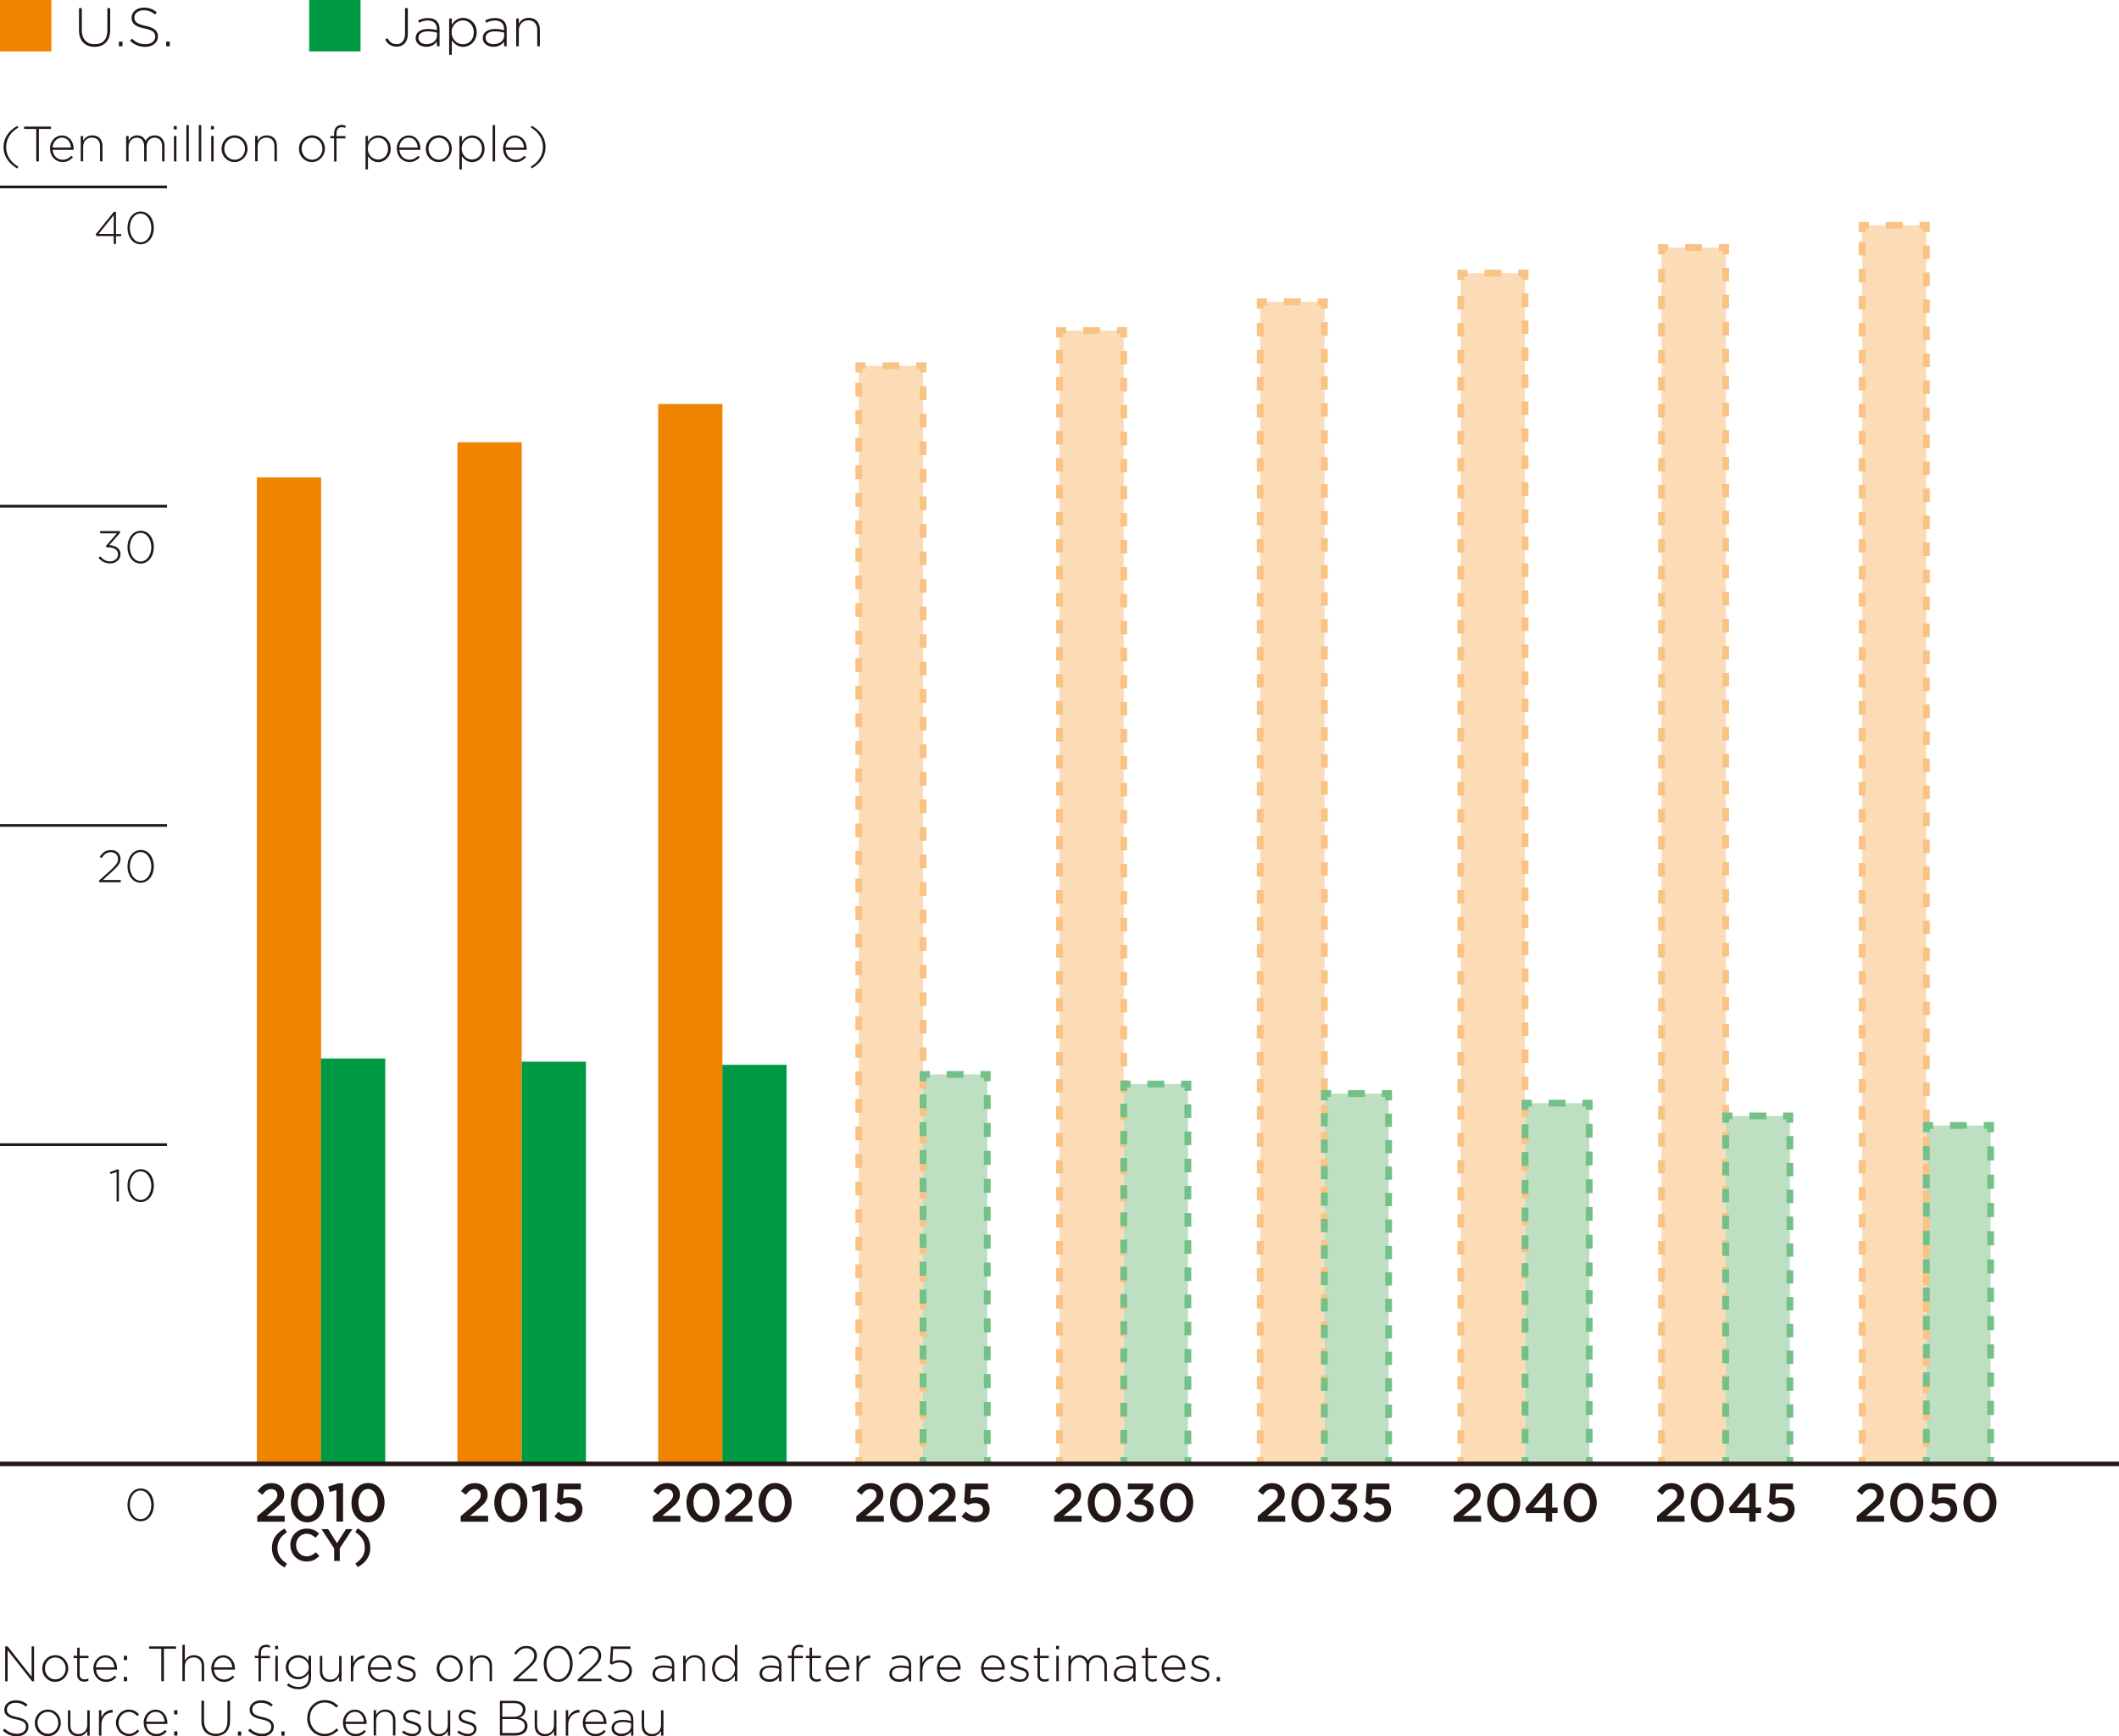 <?xml version="1.0" encoding="UTF-8"?><svg id="_レイヤー_2" xmlns="http://www.w3.org/2000/svg" viewBox="0 0 233.86 191.6"><defs><style>.cls-1{fill:#094;}.cls-2{fill:#f08300;}.cls-3{fill:#fcdcb7;}.cls-4{fill:#bedfc2;}.cls-5{fill:#231815;}.cls-6{stroke-dasharray:0 0 1.49 1.49;}.cls-6,.cls-7,.cls-8,.cls-9,.cls-10,.cls-11,.cls-12,.cls-13,.cls-14,.cls-15,.cls-16,.cls-17,.cls-18,.cls-19,.cls-20,.cls-21,.cls-22,.cls-23{fill:none;stroke-miterlimit:10;}.cls-6,.cls-7,.cls-8,.cls-9,.cls-10,.cls-11,.cls-12,.cls-13,.cls-14,.cls-15,.cls-17,.cls-18,.cls-19,.cls-20,.cls-21,.cls-22{stroke-width:.75px;}.cls-6,.cls-7,.cls-11,.cls-14,.cls-18,.cls-20,.cls-21,.cls-22{stroke:#f9c385;}.cls-8{stroke-dasharray:0 0 1.53 1.53;}.cls-8,.cls-9,.cls-10,.cls-12,.cls-13,.cls-15,.cls-17,.cls-19{stroke:#73c189;}.cls-10{stroke-dasharray:0 0 1.48 1.48;}.cls-11{stroke-dasharray:0 0 1.49 1.49;}.cls-12{stroke-dasharray:0 0 1.56 1.56;}.cls-13{stroke-dasharray:0 0 1.46 1.46;}.cls-14{stroke-dasharray:0 0 1.49 1.49;}.cls-15{stroke-dasharray:0 0 1.5 1.5;}.cls-16{stroke-width:.3px;}.cls-16,.cls-23{stroke:#231815;}.cls-17,.cls-22{stroke-dasharray:0 0 1.86 1.86;}.cls-18{stroke-dasharray:0 0 1.52 1.52;}.cls-19{stroke-dasharray:0 0 1.54 1.54;}.cls-20{stroke-dasharray:0 0 1.49 1.49;}.cls-21{stroke-dasharray:0 0 1.49 1.49;}.cls-23{stroke-width:.5px;}</style></defs><g id="_レイヤー_4"><g><rect class="cls-2" width="5.67" height="5.67"/><g><path class="cls-5" d="M8.72,3.35V.9h.31V3.32c0,.99,.53,1.56,1.42,1.56s1.4-.52,1.4-1.53V.9h.31V3.32c0,1.21-.7,1.85-1.72,1.85s-1.72-.64-1.72-1.81Z"/><path class="cls-5" d="M13.12,4.59h.4v.51h-.4v-.51Z"/><path class="cls-5" d="M14.36,4.49l.2-.23c.46,.43,.89,.62,1.51,.62s1.06-.35,1.06-.83h0c0-.46-.23-.71-1.19-.91-1.01-.2-1.42-.55-1.42-1.18h0c0-.64,.57-1.12,1.35-1.12,.61,0,1.01,.17,1.44,.51l-.2,.25c-.4-.34-.79-.47-1.25-.47-.62,0-1.03,.35-1.03,.79h0c0,.46,.23,.73,1.22,.93,.97,.2,1.38,.55,1.38,1.16h0c0,.69-.58,1.16-1.39,1.16-.67,0-1.19-.22-1.69-.67Z"/><path class="cls-5" d="M18.34,4.59h.4v.51h-.4v-.51Z"/></g><rect class="cls-1" x="34.12" width="5.67" height="5.67"/><g><path class="cls-5" d="M42.5,4.37l.26-.16c.26,.44,.54,.67,1.03,.67s.91-.39,.91-1.12V.9h.31V3.73c0,.49-.15,.86-.38,1.09-.22,.22-.52,.33-.86,.33-.62,0-1.01-.32-1.27-.79Z"/><path class="cls-5" d="M45.87,4.21h0c0-.65,.55-1.01,1.34-1.01,.43,0,.72,.05,1.01,.13v-.13c0-.62-.38-.94-1.01-.94-.37,0-.68,.1-.96,.25l-.11-.26c.34-.16,.67-.26,1.09-.26s.74,.11,.97,.34c.2,.2,.31,.49,.31,.86v1.91h-.29v-.51c-.21,.29-.59,.58-1.17,.58s-1.18-.32-1.18-.96Zm2.36-.26v-.35c-.26-.07-.6-.14-1.04-.14-.65,0-1.01,.29-1.01,.71h0c0,.46,.42,.71,.89,.71,.62,0,1.16-.38,1.16-.94Z"/><path class="cls-5" d="M49.57,2.04h.29v.68c.26-.4,.65-.75,1.26-.75,.74,0,1.49,.59,1.49,1.59h0c0,1.01-.75,1.61-1.49,1.61-.61,0-1.01-.35-1.26-.73v1.62h-.29V2.04Zm2.72,1.54h0c0-.82-.56-1.33-1.2-1.33s-1.25,.53-1.25,1.31h0c0,.8,.61,1.33,1.25,1.33s1.2-.49,1.2-1.31Z"/><path class="cls-5" d="M53.28,4.21h0c0-.65,.55-1.01,1.34-1.01,.43,0,.72,.05,1.01,.13v-.13c0-.62-.38-.94-1.01-.94-.37,0-.68,.1-.96,.25l-.11-.26c.34-.16,.67-.26,1.09-.26s.74,.11,.97,.34c.2,.2,.31,.49,.31,.86v1.91h-.29v-.51c-.21,.29-.59,.58-1.17,.58s-1.18-.32-1.18-.96Zm2.36-.26v-.35c-.26-.07-.6-.14-1.04-.14-.65,0-1.01,.29-1.01,.71h0c0,.46,.42,.71,.89,.71,.62,0,1.16-.38,1.16-.94Z"/><path class="cls-5" d="M56.97,2.04h.29v.57c.2-.36,.55-.64,1.1-.64,.77,0,1.22,.53,1.22,1.26v1.87h-.29v-1.82c0-.63-.35-1.04-.97-1.04s-1.06,.46-1.06,1.09v1.77h-.29V2.04Z"/></g><line class="cls-16" y1="126.32" x2="18.43" y2="126.32"/><g><path class="cls-5" d="M12.87,129.33l-.68,.23-.07-.21,.8-.29h.2v3.53h-.25v-3.26Z"/><path class="cls-5" d="M14.07,130.85h0c0-.98,.57-1.82,1.46-1.82s1.45,.84,1.45,1.8h0c0,.98-.57,1.82-1.46,1.82s-1.45-.84-1.45-1.8Zm2.63,0h0c0-.83-.46-1.59-1.19-1.59s-1.18,.75-1.18,1.57h0c0,.82,.46,1.59,1.19,1.59s1.18-.76,1.18-1.57Z"/></g><line class="cls-16" y1="91.09" x2="18.43" y2="91.09"/><g><path class="cls-5" d="M10.94,97.17l1.31-1.18c.58-.53,.78-.83,.78-1.2,0-.46-.37-.75-.79-.75-.45,0-.74,.23-1.03,.65l-.2-.13c.31-.47,.63-.75,1.25-.75s1.04,.42,1.04,.96h0c0,.49-.26,.81-.88,1.37l-1.07,.97h1.98v.25h-2.39v-.2Z"/><path class="cls-5" d="M14.07,95.62h0c0-.98,.57-1.82,1.46-1.82s1.45,.84,1.45,1.8h0c0,.98-.57,1.82-1.46,1.82s-1.45-.84-1.45-1.8Zm2.63,0h0c0-.83-.46-1.59-1.19-1.59s-1.18,.75-1.18,1.57h0c0,.82,.46,1.59,1.19,1.59s1.18-.76,1.18-1.57Z"/></g><line class="cls-16" y1="55.86" x2="18.43" y2="55.86"/><g><path class="cls-5" d="M10.87,61.56l.2-.17c.28,.36,.63,.56,1.09,.56s.87-.31,.87-.78h0c0-.5-.46-.77-1.09-.77h-.19l-.06-.15,1.21-1.39h-1.84v-.25h2.19v.19l-1.19,1.36c.67,.04,1.24,.35,1.24,.99h0c0,.62-.54,1.03-1.14,1.03-.57,0-1-.26-1.29-.63Z"/><path class="cls-5" d="M14.07,60.39h0c0-.98,.57-1.82,1.46-1.82s1.45,.84,1.45,1.8h0c0,.98-.57,1.82-1.46,1.82s-1.45-.84-1.45-1.8Zm2.63,0h0c0-.83-.46-1.59-1.19-1.59s-1.18,.75-1.18,1.57h0c0,.82,.46,1.59,1.19,1.59s1.18-.76,1.18-1.57Z"/></g><line class="cls-16" y1="20.63" x2="18.43" y2="20.63"/><g><path class="cls-5" d="M12.55,26.05h-1.9l-.09-.19,2-2.48h.24v2.45h.57v.23h-.57v.86h-.25v-.86Zm0-.23v-2.07l-1.67,2.07h1.67Z"/><path class="cls-5" d="M14.07,25.16h0c0-.98,.57-1.82,1.46-1.82s1.45,.84,1.45,1.8h0c0,.98-.57,1.82-1.46,1.82s-1.45-.84-1.45-1.8Zm2.63,0h0c0-.83-.46-1.59-1.19-1.59s-1.18,.75-1.18,1.57h0c0,.82,.46,1.59,1.19,1.59s1.18-.76,1.18-1.57Z"/></g><path class="cls-5" d="M14.07,166.08h0c0-.98,.57-1.82,1.46-1.82s1.45,.84,1.45,1.8h0c0,.98-.57,1.82-1.46,1.82s-1.45-.84-1.45-1.8Zm2.63,0h0c0-.83-.46-1.59-1.19-1.59s-1.18,.75-1.18,1.57h0c0,.82,.46,1.59,1.19,1.59s1.18-.76,1.18-1.57Z"/><g><path class="cls-5" d="M72.04,167.34l1.45-1.23c.58-.49,.79-.76,.79-1.13,0-.41-.29-.65-.68-.65s-.65,.21-.97,.63l-.53-.41c.4-.56,.8-.88,1.55-.88,.82,0,1.39,.5,1.39,1.25h0c0,.67-.35,1.03-1.09,1.64l-.86,.72h2v.65h-3.03v-.58Z"/><path class="cls-5" d="M75.76,165.84h0c0-1.21,.73-2.18,1.83-2.18s1.82,.96,1.82,2.16h0c0,1.21-.73,2.18-1.83,2.18s-1.82-.96-1.82-2.16Zm2.9,0h0c0-.84-.43-1.52-1.07-1.52s-1.06,.66-1.06,1.49h0c0,.84,.42,1.52,1.07,1.52s1.06-.67,1.06-1.49Z"/><path class="cls-5" d="M80,167.34l1.45-1.23c.58-.49,.79-.76,.79-1.13,0-.41-.29-.65-.68-.65s-.65,.21-.97,.63l-.53-.41c.4-.56,.8-.88,1.55-.88,.82,0,1.39,.5,1.39,1.25h0c0,.67-.35,1.03-1.09,1.64l-.86,.72h2v.65h-3.03v-.58Z"/><path class="cls-5" d="M83.72,165.84h0c0-1.21,.73-2.18,1.83-2.18s1.82,.96,1.82,2.16h0c0,1.21-.73,2.18-1.83,2.18s-1.82-.96-1.82-2.16Zm2.9,0h0c0-.84-.43-1.52-1.07-1.52s-1.06,.66-1.06,1.49h0c0,.84,.42,1.52,1.07,1.52s1.06-.67,1.06-1.49Z"/></g><g><path class="cls-5" d="M50.82,167.34l1.45-1.23c.58-.49,.79-.76,.79-1.13,0-.41-.29-.65-.68-.65s-.65,.21-.97,.63l-.53-.41c.4-.56,.8-.88,1.55-.88,.82,0,1.39,.5,1.39,1.25h0c0,.67-.35,1.03-1.09,1.64l-.86,.72h2v.65h-3.03v-.58Z"/><path class="cls-5" d="M54.55,165.84h0c0-1.21,.73-2.18,1.83-2.18s1.82,.96,1.82,2.16h0c0,1.21-.73,2.18-1.83,2.18s-1.82-.96-1.82-2.16Zm2.9,0h0c0-.84-.43-1.52-1.07-1.52s-1.06,.66-1.06,1.49h0c0,.84,.42,1.52,1.07,1.52s1.06-.67,1.06-1.49Z"/><path class="cls-5" d="M59.59,164.44l-.76,.21-.16-.6,1.13-.36h.51v4.23h-.73v-3.48Z"/><path class="cls-5" d="M61.18,167.35l.46-.53c.34,.31,.69,.5,1.08,.5,.5,0,.83-.29,.83-.73h0c0-.44-.36-.71-.87-.71-.3,0-.56,.08-.77,.19l-.44-.29,.12-2.06h2.51v.65h-1.88l-.07,.98c.2-.07,.38-.12,.67-.12,.82,0,1.46,.43,1.46,1.32h0c0,.87-.63,1.43-1.56,1.43-.64,0-1.15-.26-1.54-.64Z"/></g><g><path class="cls-5" d="M28.37,167.34l1.45-1.23c.58-.49,.79-.76,.79-1.13,0-.41-.29-.65-.68-.65s-.65,.21-.97,.63l-.53-.41c.4-.56,.8-.88,1.55-.88,.82,0,1.39,.5,1.39,1.25h0c0,.67-.35,1.03-1.09,1.64l-.86,.72h2v.65h-3.03v-.58Z"/><path class="cls-5" d="M32.1,165.84h0c0-1.21,.73-2.18,1.83-2.18s1.82,.96,1.82,2.16h0c0,1.21-.73,2.18-1.83,2.18s-1.82-.96-1.82-2.16Zm2.9,0h0c0-.84-.43-1.52-1.07-1.52s-1.06,.66-1.06,1.49h0c0,.84,.42,1.52,1.07,1.52s1.06-.67,1.06-1.49Z"/><path class="cls-5" d="M37.14,164.44l-.76,.21-.16-.6,1.13-.36h.51v4.23h-.73v-3.48Z"/><path class="cls-5" d="M38.79,165.84h0c0-1.21,.73-2.18,1.83-2.18s1.82,.96,1.82,2.16h0c0,1.21-.73,2.18-1.83,2.18s-1.82-.96-1.82-2.16Zm2.9,0h0c0-.84-.43-1.52-1.07-1.52s-1.06,.66-1.06,1.49h0c0,.84,.42,1.52,1.07,1.52s1.06-.67,1.06-1.49Z"/></g><g><path class="cls-5" d="M204.89,167.34l1.45-1.23c.58-.49,.79-.76,.79-1.13,0-.41-.29-.65-.68-.65s-.65,.21-.97,.63l-.53-.41c.4-.56,.8-.88,1.55-.88,.82,0,1.39,.5,1.39,1.25h0c0,.67-.35,1.03-1.09,1.64l-.86,.72h2v.65h-3.03v-.58Z"/><path class="cls-5" d="M208.61,165.84h0c0-1.21,.73-2.18,1.83-2.18s1.82,.96,1.82,2.16h0c0,1.21-.73,2.18-1.83,2.18s-1.82-.96-1.82-2.16Zm2.9,0h0c0-.84-.43-1.52-1.07-1.52s-1.06,.66-1.06,1.49h0c0,.84,.42,1.52,1.07,1.52s1.06-.67,1.06-1.49Z"/><path class="cls-5" d="M212.9,167.35l.46-.53c.34,.31,.69,.5,1.08,.5,.5,0,.83-.29,.83-.73h0c0-.44-.36-.71-.87-.71-.3,0-.56,.08-.77,.19l-.44-.29,.12-2.06h2.51v.65h-1.88l-.07,.98c.2-.07,.38-.12,.67-.12,.82,0,1.46,.43,1.46,1.32h0c0,.87-.63,1.43-1.56,1.43-.64,0-1.15-.26-1.54-.64Z"/><path class="cls-5" d="M216.69,165.84h0c0-1.21,.73-2.18,1.83-2.18s1.82,.96,1.82,2.16h0c0,1.21-.73,2.18-1.83,2.18s-1.82-.96-1.82-2.16Zm2.9,0h0c0-.84-.43-1.52-1.07-1.52s-1.06,.66-1.06,1.49h0c0,.84,.42,1.52,1.07,1.52s1.06-.67,1.06-1.49Z"/></g><g><path class="cls-5" d="M182.86,167.34l1.45-1.23c.58-.49,.79-.76,.79-1.13,0-.41-.29-.65-.68-.65s-.65,.21-.97,.63l-.53-.41c.4-.56,.8-.88,1.55-.88,.82,0,1.39,.5,1.39,1.25h0c0,.67-.35,1.03-1.09,1.64l-.86,.72h2v.65h-3.03v-.58Z"/><path class="cls-5" d="M186.59,165.84h0c0-1.21,.73-2.18,1.83-2.18s1.82,.96,1.82,2.16h0c0,1.21-.73,2.18-1.83,2.18s-1.82-.96-1.82-2.16Zm2.9,0h0c0-.84-.43-1.52-1.07-1.52s-1.06,.66-1.06,1.49h0c0,.84,.42,1.52,1.07,1.52s1.06-.67,1.06-1.49Z"/><path class="cls-5" d="M193.06,166.98h-2.12l-.14-.53,2.33-2.76h.63v2.68h.6v.61h-.6v.94h-.71v-.94Zm0-.61v-1.66l-1.38,1.66h1.38Z"/><path class="cls-5" d="M194.96,167.35l.46-.53c.34,.31,.69,.5,1.08,.5,.5,0,.83-.29,.83-.73h0c0-.44-.36-.71-.87-.71-.3,0-.56,.08-.77,.19l-.44-.29,.12-2.06h2.51v.65h-1.88l-.07,.98c.2-.07,.38-.12,.67-.12,.82,0,1.46,.43,1.46,1.32h0c0,.87-.63,1.43-1.56,1.43-.64,0-1.15-.26-1.54-.64Z"/></g><g><path class="cls-5" d="M160.41,167.34l1.45-1.23c.58-.49,.79-.76,.79-1.13,0-.41-.29-.65-.68-.65s-.65,.21-.97,.63l-.53-.41c.4-.56,.8-.88,1.55-.88,.82,0,1.39,.5,1.39,1.25h0c0,.67-.35,1.03-1.09,1.64l-.86,.72h2v.65h-3.03v-.58Z"/><path class="cls-5" d="M164.13,165.84h0c0-1.21,.73-2.18,1.83-2.18s1.82,.96,1.82,2.16h0c0,1.21-.73,2.18-1.83,2.18s-1.82-.96-1.82-2.16Zm2.9,0h0c0-.84-.43-1.52-1.07-1.52s-1.06,.66-1.06,1.49h0c0,.84,.42,1.52,1.07,1.52s1.06-.67,1.06-1.49Z"/><path class="cls-5" d="M170.6,166.98h-2.12l-.14-.53,2.33-2.76h.63v2.68h.6v.61h-.6v.94h-.71v-.94Zm0-.61v-1.66l-1.38,1.66h1.38Z"/><path class="cls-5" d="M172.57,165.84h0c0-1.21,.73-2.18,1.83-2.18s1.82,.96,1.82,2.16h0c0,1.21-.73,2.18-1.83,2.18s-1.82-.96-1.82-2.16Zm2.9,0h0c0-.84-.43-1.52-1.07-1.52s-1.06,.66-1.06,1.49h0c0,.84,.42,1.52,1.07,1.52s1.06-.67,1.06-1.49Z"/></g><g><path class="cls-5" d="M138.79,167.34l1.45-1.23c.58-.49,.79-.76,.79-1.13,0-.41-.29-.65-.68-.65s-.65,.21-.97,.63l-.53-.41c.4-.56,.8-.88,1.55-.88,.82,0,1.39,.5,1.39,1.25h0c0,.67-.35,1.03-1.09,1.64l-.86,.72h2v.65h-3.03v-.58Z"/><path class="cls-5" d="M142.52,165.84h0c0-1.21,.73-2.18,1.83-2.18s1.82,.96,1.82,2.16h0c0,1.21-.73,2.18-1.83,2.18s-1.82-.96-1.82-2.16Zm2.9,0h0c0-.84-.43-1.52-1.07-1.52s-1.06,.66-1.06,1.49h0c0,.84,.42,1.52,1.07,1.52s1.06-.67,1.06-1.49Z"/><path class="cls-5" d="M146.72,167.26l.52-.48c.3,.35,.64,.55,1.1,.55,.41,0,.73-.25,.73-.64h0c0-.43-.38-.66-.97-.66h-.34l-.12-.46,1.13-1.21h-1.82v-.64h2.78v.55l-1.17,1.2c.64,.08,1.24,.4,1.24,1.17h0c0,.79-.59,1.34-1.47,1.34-.73,0-1.25-.31-1.61-.74Z"/><path class="cls-5" d="M150.42,167.35l.46-.53c.34,.31,.69,.5,1.08,.5,.5,0,.83-.29,.83-.73h0c0-.44-.36-.71-.87-.71-.3,0-.56,.08-.77,.19l-.44-.29,.12-2.06h2.51v.65h-1.88l-.07,.98c.2-.07,.38-.12,.67-.12,.82,0,1.46,.43,1.46,1.32h0c0,.87-.63,1.43-1.56,1.43-.64,0-1.15-.26-1.54-.64Z"/></g><g><path class="cls-5" d="M116.32,167.34l1.45-1.23c.58-.49,.79-.76,.79-1.13,0-.41-.29-.65-.68-.65s-.65,.21-.97,.63l-.53-.41c.4-.56,.8-.88,1.55-.88,.82,0,1.39,.5,1.39,1.25h0c0,.67-.35,1.03-1.09,1.64l-.86,.72h2v.65h-3.03v-.58Z"/><path class="cls-5" d="M120.05,165.84h0c0-1.21,.73-2.18,1.83-2.18s1.82,.96,1.82,2.16h0c0,1.21-.73,2.18-1.83,2.18s-1.82-.96-1.82-2.16Zm2.9,0h0c0-.84-.43-1.52-1.07-1.52s-1.06,.66-1.06,1.49h0c0,.84,.42,1.52,1.07,1.52s1.06-.67,1.06-1.49Z"/><path class="cls-5" d="M124.25,167.26l.52-.48c.3,.35,.64,.55,1.1,.55,.41,0,.73-.25,.73-.64h0c0-.43-.38-.66-.97-.66h-.34l-.12-.46,1.13-1.21h-1.82v-.64h2.78v.55l-1.17,1.2c.64,.08,1.24,.4,1.24,1.17h0c0,.79-.59,1.34-1.47,1.34-.73,0-1.25-.31-1.61-.74Z"/><path class="cls-5" d="M128.04,165.84h0c0-1.21,.73-2.18,1.83-2.18s1.82,.96,1.82,2.16h0c0,1.21-.73,2.18-1.83,2.18s-1.82-.96-1.82-2.16Zm2.9,0h0c0-.84-.43-1.52-1.07-1.52s-1.06,.66-1.06,1.49h0c0,.84,.42,1.52,1.07,1.52s1.06-.67,1.06-1.49Z"/></g><g><path class="cls-5" d="M94.49,167.34l1.45-1.23c.58-.49,.79-.76,.79-1.13,0-.41-.29-.65-.68-.65s-.65,.21-.97,.63l-.53-.41c.4-.56,.8-.88,1.55-.88,.82,0,1.39,.5,1.39,1.25h0c0,.67-.35,1.03-1.09,1.64l-.86,.72h2v.65h-3.03v-.58Z"/><path class="cls-5" d="M98.22,165.84h0c0-1.21,.73-2.18,1.83-2.18s1.82,.96,1.82,2.16h0c0,1.21-.73,2.18-1.83,2.18s-1.82-.96-1.82-2.16Zm2.9,0h0c0-.84-.43-1.52-1.07-1.52s-1.06,.66-1.06,1.49h0c0,.84,.42,1.52,1.07,1.52s1.06-.67,1.06-1.49Z"/><path class="cls-5" d="M102.45,167.34l1.45-1.23c.58-.49,.79-.76,.79-1.13,0-.41-.29-.65-.68-.65s-.65,.21-.97,.63l-.53-.41c.4-.56,.8-.88,1.55-.88,.82,0,1.39,.5,1.39,1.25h0c0,.67-.35,1.03-1.09,1.64l-.86,.72h2v.65h-3.03v-.58Z"/><path class="cls-5" d="M106.12,167.35l.46-.53c.34,.31,.69,.5,1.08,.5,.5,0,.83-.29,.83-.73h0c0-.44-.36-.71-.87-.71-.3,0-.56,.08-.77,.19l-.44-.29,.12-2.06h2.51v.65h-1.88l-.07,.98c.2-.07,.38-.12,.67-.12,.82,0,1.46,.43,1.46,1.32h0c0,.87-.63,1.43-1.56,1.43-.64,0-1.15-.26-1.54-.64Z"/></g><g><path class="cls-5" d="M.39,16.24c0-1,.55-1.8,1.52-2.35l.12,.18c-.87,.53-1.35,1.25-1.35,2.17s.48,1.64,1.35,2.17l-.12,.18c-.97-.55-1.52-1.36-1.52-2.35Z"/><path class="cls-5" d="M4,14.23h-1.34v-.26h2.97v.26h-1.34v3.58h-.29v-3.58Z"/><path class="cls-5" d="M5.51,16.42h0c0-.82,.57-1.47,1.33-1.47s1.29,.64,1.29,1.47c0,.05,0,.07,0,.11h-2.32c.05,.7,.55,1.1,1.1,1.1,.43,0,.73-.19,.96-.44l.19,.16c-.29,.31-.62,.53-1.16,.53-.74,0-1.37-.59-1.37-1.46Zm2.32-.14c-.04-.57-.36-1.09-1-1.09-.56,0-.98,.47-1.03,1.09h2.04Z"/><path class="cls-5" d="M8.91,15.01h.27v.52c.19-.33,.5-.59,1.01-.59,.71,0,1.12,.48,1.12,1.15v1.71h-.27v-1.66c0-.58-.32-.96-.89-.96s-.97,.42-.97,1v1.62h-.27v-2.8Z"/><path class="cls-5" d="M13.93,15.01h.27v.5c.18-.29,.43-.57,.93-.57s.79,.28,.94,.6c.18-.31,.48-.6,1.01-.6,.66,0,1.08,.47,1.08,1.17v1.7h-.27v-1.66c0-.6-.31-.96-.83-.96-.47,0-.88,.36-.88,.99v1.63h-.27v-1.68c0-.58-.32-.94-.82-.94s-.9,.44-.9,1v1.62h-.27v-2.8Z"/><path class="cls-5" d="M19.17,13.91h.34v.37h-.34v-.37Zm.03,1.1h.27v2.8h-.27v-2.8Z"/><path class="cls-5" d="M20.57,13.8h.27v4.01h-.27v-4.01Z"/><path class="cls-5" d="M21.94,13.8h.27v4.01h-.27v-4.01Z"/><path class="cls-5" d="M23.28,13.91h.33v.37h-.33v-.37Zm.03,1.1h.27v2.8h-.27v-2.8Z"/><path class="cls-5" d="M24.45,16.42h0c0-.8,.61-1.48,1.44-1.48s1.43,.67,1.43,1.46h0c0,.8-.61,1.48-1.44,1.48s-1.43-.67-1.43-1.46Zm2.59,0h0c0-.69-.51-1.22-1.15-1.22s-1.14,.54-1.14,1.2h0c0,.69,.51,1.23,1.15,1.23s1.14-.54,1.14-1.2Z"/><path class="cls-5" d="M28.16,15.01h.27v.52c.19-.33,.5-.59,1.01-.59,.71,0,1.12,.48,1.12,1.15v1.71h-.27v-1.66c0-.58-.32-.96-.89-.96s-.97,.42-.97,1v1.62h-.27v-2.8Z"/><path class="cls-5" d="M32.99,16.42h0c0-.8,.61-1.48,1.44-1.48s1.43,.67,1.43,1.46h0c0,.8-.61,1.48-1.44,1.48s-1.43-.67-1.43-1.46Zm2.59,0h0c0-.69-.51-1.22-1.15-1.22s-1.14,.54-1.14,1.2h0c0,.69,.51,1.23,1.15,1.23s1.14-.54,1.14-1.2Z"/><path class="cls-5" d="M36.87,15.26h-.41v-.25h.41v-.27c0-.32,.09-.57,.25-.73,.14-.14,.34-.22,.59-.22,.17,0,.29,.02,.42,.07v.25c-.16-.05-.27-.07-.42-.07-.38,0-.57,.23-.57,.71v.27h.98v.25h-.98v2.55h-.27v-2.55Z"/><path class="cls-5" d="M40.34,15.01h.27v.63c.24-.37,.6-.69,1.15-.69,.68,0,1.36,.54,1.36,1.46h0c0,.92-.69,1.48-1.36,1.48-.56,0-.92-.32-1.15-.67v1.48h-.27v-3.68Zm2.49,1.41h0c0-.75-.51-1.22-1.1-1.22s-1.14,.49-1.14,1.2h0c0,.73,.56,1.21,1.14,1.21s1.1-.45,1.1-1.2Z"/><path class="cls-5" d="M43.78,16.42h0c0-.82,.57-1.47,1.33-1.47s1.29,.64,1.29,1.47c0,.05,0,.07,0,.11h-2.32c.05,.7,.55,1.1,1.1,1.1,.43,0,.73-.19,.96-.44l.19,.16c-.29,.31-.62,.53-1.16,.53-.74,0-1.37-.59-1.37-1.46Zm2.32-.14c-.04-.57-.36-1.09-1.01-1.09-.55,0-.98,.47-1.03,1.09h2.04Z"/><path class="cls-5" d="M46.99,16.42h0c0-.8,.61-1.48,1.44-1.48s1.43,.67,1.43,1.46h0c0,.8-.61,1.48-1.44,1.48s-1.43-.67-1.43-1.46Zm2.59,0h0c0-.69-.51-1.22-1.15-1.22s-1.14,.54-1.14,1.2h0c0,.69,.51,1.23,1.15,1.23s1.14-.54,1.14-1.2Z"/><path class="cls-5" d="M50.7,15.01h.27v.63c.24-.37,.6-.69,1.15-.69,.68,0,1.36,.54,1.36,1.46h0c0,.92-.69,1.48-1.36,1.48-.56,0-.92-.32-1.15-.67v1.48h-.27v-3.68Zm2.49,1.41h0c0-.75-.51-1.22-1.1-1.22s-1.14,.49-1.14,1.2h0c0,.73,.56,1.21,1.14,1.21s1.1-.45,1.1-1.2Z"/><path class="cls-5" d="M54.37,13.8h.27v4.01h-.27v-4.01Z"/><path class="cls-5" d="M55.51,16.42h0c0-.82,.57-1.47,1.33-1.47s1.29,.64,1.29,1.47c0,.05,0,.07,0,.11h-2.32c.05,.7,.55,1.1,1.1,1.1,.43,0,.73-.19,.96-.44l.19,.16c-.29,.31-.62,.53-1.16,.53-.74,0-1.37-.59-1.37-1.46Zm2.32-.14c-.04-.57-.36-1.09-1.01-1.09-.55,0-.98,.47-1.03,1.09h2.04Z"/><path class="cls-5" d="M58.57,18.4c.87-.53,1.35-1.25,1.35-2.17s-.48-1.64-1.35-2.17l.12-.18c.97,.55,1.52,1.36,1.52,2.35s-.55,1.8-1.52,2.35l-.12-.18Z"/></g><g><path class="cls-5" d="M30.01,170.82c0-.95,.48-1.64,1.39-2.14l.27,.41c-.71,.47-1.05,.99-1.05,1.74s.34,1.26,1.05,1.74l-.27,.41c-.91-.5-1.39-1.2-1.39-2.14Z"/><path class="cls-5" d="M32.04,170.51h0c0-1.01,.75-1.82,1.81-1.82,.65,0,1.04,.23,1.37,.55l-.4,.46c-.28-.26-.58-.44-.98-.44-.67,0-1.16,.55-1.16,1.24h0c0,.7,.49,1.25,1.16,1.25,.43,0,.71-.17,1.01-.45l.4,.4c-.37,.38-.77,.62-1.42,.62-1.02,0-1.78-.8-1.78-1.8Z"/><path class="cls-5" d="M36.87,170.87l-1.39-2.12h.73l.98,1.55,.99-1.55h.71l-1.39,2.11v1.4h-.62v-1.38Z"/><path class="cls-5" d="M39.21,172.55c.71-.48,1.05-.99,1.05-1.74s-.33-1.27-1.05-1.74l.27-.41c.91,.5,1.39,1.2,1.39,2.14s-.48,1.64-1.39,2.14l-.27-.41Z"/></g><g><path class="cls-5" d="M.57,181.69h.27l2.65,3.35v-3.35h.27v3.85h-.21l-2.71-3.42v3.42h-.27v-3.85Z"/><path class="cls-5" d="M4.66,184.14h0c0-.8,.61-1.48,1.44-1.48s1.43,.67,1.43,1.46h0c0,.8-.61,1.48-1.44,1.48s-1.43-.67-1.43-1.46Zm2.59,0h0c0-.69-.51-1.23-1.15-1.23s-1.14,.54-1.14,1.2h0c0,.69,.51,1.22,1.15,1.22s1.14-.54,1.14-1.2Z"/><path class="cls-5" d="M8.52,184.81v-1.83h-.41v-.25h.41v-.9h.27v.9h.98v.25h-.98v1.81c0,.4,.24,.54,.56,.54,.14,0,.25-.03,.41-.1v.25c-.14,.07-.28,.1-.46,.1-.43,0-.79-.24-.79-.77Z"/><path class="cls-5" d="M10.3,184.14h0c0-.82,.57-1.47,1.33-1.47s1.29,.64,1.29,1.47c0,.05,0,.07,0,.11h-2.32c.05,.7,.55,1.1,1.1,1.1,.43,0,.73-.19,.96-.44l.19,.17c-.29,.31-.62,.53-1.16,.53-.74,0-1.37-.59-1.37-1.46Zm2.32-.14c-.04-.57-.36-1.09-1.01-1.09-.55,0-.98,.47-1.03,1.09h2.04Z"/><path class="cls-5" d="M13.67,182.73h.36v.47h-.36v-.47Zm0,2.33h.36v.47h-.36v-.47Z"/><path class="cls-5" d="M17.8,181.95h-1.34v-.26h2.97v.26h-1.34v3.58h-.29v-3.58Z"/><path class="cls-5" d="M20.13,181.52h.27v1.73c.19-.33,.5-.59,1.01-.59,.71,0,1.12,.48,1.12,1.15v1.71h-.27v-1.66c0-.58-.32-.96-.89-.96s-.97,.42-.97,1v1.62h-.27v-4.01Z"/><path class="cls-5" d="M23.31,184.14h0c0-.82,.57-1.47,1.33-1.47s1.29,.64,1.29,1.47c0,.05,0,.07,0,.11h-2.32c.05,.7,.55,1.1,1.1,1.1,.43,0,.73-.19,.96-.44l.19,.17c-.29,.31-.62,.53-1.16,.53-.74,0-1.37-.59-1.37-1.46Zm2.32-.14c-.04-.57-.36-1.09-1-1.09-.56,0-.98,.47-1.03,1.09h2.04Z"/><path class="cls-5" d="M28.53,182.98h-.41v-.25h.41v-.27c0-.32,.09-.57,.25-.73,.14-.14,.34-.22,.59-.22,.17,0,.29,.02,.42,.07v.25c-.16-.05-.27-.07-.42-.07-.38,0-.57,.23-.57,.71v.27h.98v.25h-.98v2.55h-.27v-2.55Zm1.83-1.35h.33v.37h-.33v-.37Zm.03,1.1h.27v2.8h-.27v-2.8Z"/><path class="cls-5" d="M31.67,185.99l.16-.22c.33,.26,.72,.4,1.13,.4,.64,0,1.1-.37,1.1-1.09v-.41c-.24,.35-.62,.65-1.17,.65-.68,0-1.35-.52-1.35-1.32h0c0-.82,.67-1.34,1.35-1.34,.56,0,.94,.3,1.17,.63v-.56h.27v2.37c0,.41-.13,.73-.36,.95-.24,.24-.6,.37-1.02,.37-.47,0-.9-.14-1.29-.43Zm2.41-1.99h0c0-.66-.58-1.08-1.16-1.08s-1.08,.41-1.08,1.06h0c0,.64,.51,1.08,1.08,1.08s1.16-.43,1.16-1.07Z"/><path class="cls-5" d="M35.3,184.45v-1.71h.27v1.66c0,.58,.32,.96,.89,.96s.97-.42,.97-1v-1.62h.27v2.8h-.27v-.52c-.19,.33-.5,.59-1.01,.59-.71,0-1.12-.48-1.12-1.15Z"/><path class="cls-5" d="M38.72,182.73h.27v.8c.22-.5,.69-.86,1.24-.84v.3h-.03c-.65,0-1.21,.49-1.21,1.4v1.15h-.27v-2.8Z"/><path class="cls-5" d="M40.59,184.14h0c0-.82,.57-1.47,1.33-1.47s1.29,.64,1.29,1.47c0,.05,0,.07,0,.11h-2.32c.05,.7,.55,1.1,1.1,1.1,.43,0,.73-.19,.96-.44l.19,.17c-.29,.31-.62,.53-1.16,.53-.74,0-1.37-.59-1.37-1.46Zm2.32-.14c-.04-.57-.36-1.09-1-1.09-.56,0-.98,.47-1.03,1.09h2.04Z"/><path class="cls-5" d="M43.76,185.18l.16-.21c.31,.24,.65,.37,1.01,.37,.38,0,.68-.21,.68-.53h0c0-.34-.35-.46-.74-.57-.46-.13-.96-.27-.96-.77h0c0-.46,.38-.79,.92-.79,.33,0,.71,.12,.99,.31l-.14,.23c-.26-.17-.57-.28-.86-.28-.38,0-.64,.21-.64,.49h0c0,.32,.38,.44,.78,.55,.45,.13,.92,.29,.92,.79h0c0,.51-.43,.83-.97,.83-.41,0-.85-.17-1.15-.41Z"/><path class="cls-5" d="M48.19,184.14h0c0-.8,.61-1.48,1.44-1.48s1.43,.67,1.43,1.46h0c0,.8-.61,1.48-1.44,1.48s-1.43-.67-1.43-1.46Zm2.59,0h0c0-.69-.51-1.23-1.15-1.23s-1.14,.54-1.14,1.2h0c0,.69,.51,1.22,1.15,1.22s1.14-.54,1.14-1.2Z"/><path class="cls-5" d="M51.9,182.73h.27v.52c.19-.33,.5-.59,1.01-.59,.71,0,1.12,.48,1.12,1.15v1.71h-.27v-1.66c0-.58-.32-.96-.89-.96s-.97,.42-.97,1v1.62h-.27v-2.8Z"/><path class="cls-5" d="M56.68,185.32l1.43-1.3c.63-.58,.85-.91,.85-1.31,0-.5-.41-.82-.87-.82-.49,0-.81,.25-1.13,.71l-.21-.14c.34-.51,.69-.82,1.37-.82s1.14,.46,1.14,1.05h0c0,.54-.29,.89-.96,1.5l-1.18,1.07h2.17v.27h-2.63v-.21Z"/><path class="cls-5" d="M60.01,183.62h0c0-1.07,.62-2,1.6-2s1.59,.92,1.59,1.98h0c0,1.07-.62,2-1.6,2s-1.59-.92-1.59-1.98Zm2.89,0h0c0-.91-.51-1.74-1.3-1.74s-1.29,.82-1.29,1.72h0c0,.9,.51,1.74,1.3,1.74s1.29-.83,1.29-1.72Z"/><path class="cls-5" d="M63.77,185.32l1.43-1.3c.63-.58,.85-.91,.85-1.31,0-.5-.41-.82-.87-.82-.49,0-.81,.25-1.13,.71l-.21-.14c.33-.51,.69-.82,1.37-.82s1.14,.46,1.14,1.05h0c0,.54-.29,.89-.96,1.5l-1.18,1.07h2.18v.27h-2.63v-.21Z"/><path class="cls-5" d="M67.07,184.98l.2-.2c.35,.35,.75,.57,1.15,.57,.61,0,1.03-.43,1.03-.97h0c0-.54-.43-.92-1.05-.92-.36,0-.63,.11-.87,.24l-.22-.14,.11-1.86h2.16v.27h-1.91l-.09,1.44c.25-.12,.49-.21,.85-.21,.74,0,1.32,.47,1.32,1.16h0c0,.74-.57,1.25-1.34,1.25-.52,0-1.01-.28-1.35-.62Z"/><path class="cls-5" d="M72.01,184.72h0c0-.59,.5-.92,1.22-.92,.39,0,.66,.05,.93,.12v-.12c0-.57-.35-.86-.92-.86-.34,0-.62,.09-.88,.23l-.1-.24c.31-.14,.61-.24,.99-.24s.68,.1,.88,.31c.19,.19,.29,.44,.29,.79v1.75h-.26v-.47c-.19,.27-.54,.53-1.07,.53s-1.08-.3-1.08-.88Zm2.16-.24v-.32c-.24-.06-.55-.13-.95-.13-.59,0-.92,.26-.92,.65h0c0,.42,.38,.65,.81,.65,.57,0,1.06-.35,1.06-.86Z"/><path class="cls-5" d="M75.4,182.73h.27v.52c.19-.33,.5-.59,1.01-.59,.71,0,1.12,.48,1.12,1.15v1.71h-.27v-1.66c0-.58-.32-.96-.89-.96s-.97,.42-.97,1v1.62h-.27v-2.8Z"/><path class="cls-5" d="M78.59,184.14h0c0-.92,.69-1.48,1.36-1.48,.56,0,.92,.32,1.15,.67v-1.81h.27v4.01h-.27v-.63c-.24,.37-.6,.69-1.15,.69-.68,0-1.36-.54-1.36-1.46Zm2.53,0h0c0-.73-.56-1.21-1.14-1.21s-1.1,.44-1.1,1.2h0c0,.75,.51,1.22,1.1,1.22s1.14-.49,1.14-1.2Z"/><path class="cls-5" d="M83.82,184.72h0c0-.59,.5-.92,1.23-.92,.39,0,.66,.05,.93,.12v-.12c0-.57-.35-.86-.92-.86-.34,0-.62,.09-.88,.23l-.1-.24c.31-.14,.61-.24,.99-.24s.68,.1,.88,.31c.19,.19,.29,.44,.29,.79v1.75h-.26v-.47c-.19,.27-.54,.53-1.07,.53s-1.08-.3-1.08-.88Zm2.16-.24v-.32c-.24-.06-.55-.13-.95-.13-.59,0-.92,.26-.92,.65h0c0,.42,.38,.65,.81,.65,.57,0,1.06-.35,1.06-.86Z"/><path class="cls-5" d="M87.37,182.98h-.41v-.25h.41v-.27c0-.32,.09-.57,.25-.73,.14-.14,.34-.22,.59-.22,.17,0,.29,.02,.42,.07v.25c-.16-.05-.27-.07-.42-.07-.38,0-.57,.23-.57,.71v.27h.98v.25h-.98v2.55h-.27v-2.55Z"/><path class="cls-5" d="M89.35,184.81v-1.83h-.41v-.25h.41v-.9h.27v.9h.98v.25h-.98v1.81c0,.4,.24,.54,.56,.54,.14,0,.25-.03,.41-.1v.25c-.14,.07-.28,.1-.46,.1-.43,0-.79-.24-.79-.77Z"/><path class="cls-5" d="M91.12,184.14h0c0-.82,.57-1.47,1.33-1.47s1.29,.64,1.29,1.47c0,.05,0,.07,0,.11h-2.32c.05,.7,.55,1.1,1.1,1.1,.43,0,.73-.19,.96-.44l.19,.17c-.29,.31-.62,.53-1.16,.53-.74,0-1.37-.59-1.37-1.46Zm2.32-.14c-.04-.57-.36-1.09-1-1.09-.56,0-.98,.47-1.03,1.09h2.04Z"/><path class="cls-5" d="M94.53,182.73h.27v.8c.22-.5,.69-.86,1.24-.84v.3h-.03c-.65,0-1.21,.49-1.21,1.4v1.15h-.27v-2.8Z"/><path class="cls-5" d="M98.15,184.72h0c0-.59,.5-.92,1.22-.92,.39,0,.66,.05,.93,.12v-.12c0-.57-.35-.86-.92-.86-.34,0-.62,.09-.88,.23l-.1-.24c.31-.14,.61-.24,.99-.24s.68,.1,.88,.31c.19,.19,.29,.44,.29,.79v1.75h-.26v-.47c-.19,.27-.54,.53-1.07,.53s-1.08-.3-1.08-.88Zm2.16-.24v-.32c-.24-.06-.55-.13-.95-.13-.59,0-.92,.26-.92,.65h0c0,.42,.38,.65,.81,.65,.57,0,1.06-.35,1.06-.86Z"/><path class="cls-5" d="M101.53,182.73h.27v.8c.22-.5,.69-.86,1.24-.84v.3h-.03c-.65,0-1.21,.49-1.21,1.4v1.15h-.27v-2.8Z"/><path class="cls-5" d="M103.4,184.14h0c0-.82,.57-1.47,1.33-1.47s1.29,.64,1.29,1.47c0,.05,0,.07,0,.11h-2.32c.05,.7,.55,1.1,1.1,1.1,.43,0,.73-.19,.96-.44l.19,.17c-.29,.31-.62,.53-1.16,.53-.74,0-1.37-.59-1.37-1.46Zm2.32-.14c-.04-.57-.36-1.09-1-1.09-.56,0-.98,.47-1.03,1.09h2.04Z"/><path class="cls-5" d="M108.27,184.14h0c0-.82,.57-1.47,1.33-1.47s1.29,.64,1.29,1.47c0,.05,0,.07,0,.11h-2.32c.05,.7,.55,1.1,1.1,1.1,.43,0,.73-.19,.96-.44l.19,.17c-.29,.31-.62,.53-1.16,.53-.74,0-1.37-.59-1.37-1.46Zm2.32-.14c-.04-.57-.36-1.09-1.01-1.09-.55,0-.98,.47-1.03,1.09h2.04Z"/><path class="cls-5" d="M111.43,185.18l.16-.21c.31,.24,.65,.37,1,.37,.38,0,.68-.21,.68-.53h0c0-.34-.35-.46-.74-.57-.46-.13-.96-.27-.96-.77h0c0-.46,.38-.79,.92-.79,.33,0,.71,.12,.99,.31l-.14,.23c-.26-.17-.57-.28-.86-.28-.38,0-.64,.21-.64,.49h0c0,.32,.38,.44,.78,.55,.45,.13,.92,.29,.92,.79h0c0,.51-.43,.83-.97,.83-.41,0-.85-.17-1.15-.41Z"/><path class="cls-5" d="M114.5,184.81v-1.83h-.41v-.25h.41v-.9h.27v.9h.98v.25h-.98v1.81c0,.4,.24,.54,.56,.54,.14,0,.25-.03,.41-.1v.25c-.14,.07-.28,.1-.46,.1-.43,0-.79-.24-.79-.77Z"/><path class="cls-5" d="M116.55,181.63h.33v.37h-.33v-.37Zm.03,1.1h.27v2.8h-.27v-2.8Z"/><path class="cls-5" d="M117.92,182.73h.27v.5c.18-.29,.43-.57,.93-.57s.79,.28,.95,.6c.18-.31,.48-.6,1.01-.6,.67,0,1.08,.47,1.08,1.17v1.7h-.27v-1.66c0-.6-.31-.96-.83-.96-.47,0-.88,.36-.88,.99v1.63h-.27v-1.68c0-.58-.32-.94-.82-.94s-.9,.44-.9,1.01v1.61h-.27v-2.8Z"/><path class="cls-5" d="M122.92,184.72h0c0-.59,.5-.92,1.22-.92,.39,0,.66,.05,.93,.12v-.12c0-.57-.35-.86-.92-.86-.34,0-.62,.09-.88,.23l-.1-.24c.31-.14,.61-.24,.99-.24s.68,.1,.88,.31c.19,.19,.29,.44,.29,.79v1.75h-.26v-.47c-.19,.27-.54,.53-1.07,.53s-1.08-.3-1.08-.88Zm2.16-.24v-.32c-.24-.06-.55-.13-.95-.13-.59,0-.92,.26-.92,.65h0c0,.42,.38,.65,.81,.65,.57,0,1.06-.35,1.06-.86Z"/><path class="cls-5" d="M126.43,184.81v-1.83h-.41v-.25h.41v-.9h.27v.9h.98v.25h-.98v1.81c0,.4,.24,.54,.56,.54,.14,0,.25-.03,.41-.1v.25c-.14,.07-.28,.1-.46,.1-.43,0-.79-.24-.79-.77Z"/><path class="cls-5" d="M128.2,184.14h0c0-.82,.57-1.47,1.33-1.47s1.29,.64,1.29,1.47c0,.05,0,.07,0,.11h-2.32c.05,.7,.55,1.1,1.1,1.1,.43,0,.73-.19,.96-.44l.19,.17c-.29,.31-.62,.53-1.16,.53-.74,0-1.37-.59-1.37-1.46Zm2.32-.14c-.04-.57-.36-1.09-1.01-1.09-.55,0-.98,.47-1.03,1.09h2.04Z"/><path class="cls-5" d="M131.37,185.18l.16-.21c.31,.24,.65,.37,1,.37,.38,0,.68-.21,.68-.53h0c0-.34-.35-.46-.74-.57-.46-.13-.96-.27-.96-.77h0c0-.46,.38-.79,.92-.79,.33,0,.71,.12,.99,.31l-.14,.23c-.26-.17-.57-.28-.86-.28-.38,0-.64,.21-.64,.49h0c0,.32,.38,.44,.78,.55,.45,.13,.92,.29,.92,.79h0c0,.51-.43,.83-.97,.83-.41,0-.85-.17-1.15-.41Z"/><path class="cls-5" d="M134.28,185.07h.36v.47h-.36v-.47Z"/><path class="cls-5" d="M.32,190.97l.19-.21c.42,.39,.81,.57,1.38,.57s.97-.32,.97-.76h0c0-.42-.21-.65-1.09-.83-.92-.19-1.3-.5-1.3-1.08H.48c0-.58,.52-1.02,1.24-1.02,.56,0,.93,.15,1.32,.47l-.18,.23c-.36-.31-.73-.43-1.15-.43-.57,0-.94,.32-.94,.73H.76c0,.42,.21,.66,1.12,.85,.89,.18,1.26,.5,1.26,1.06h0c0,.63-.53,1.06-1.27,1.06-.62,0-1.09-.2-1.55-.62Z"/><path class="cls-5" d="M3.84,190.14h0c0-.8,.61-1.48,1.44-1.48s1.43,.67,1.43,1.46h0c0,.8-.61,1.48-1.44,1.48s-1.43-.67-1.43-1.46Zm2.59,0h0c0-.69-.51-1.23-1.15-1.23s-1.14,.54-1.14,1.2h0c0,.69,.51,1.22,1.15,1.22s1.14-.54,1.14-1.2Z"/><path class="cls-5" d="M7.5,190.45v-1.71h.27v1.66c0,.58,.32,.96,.89,.96s.97-.42,.97-1v-1.62h.27v2.8h-.27v-.52c-.19,.33-.5,.59-1.01,.59-.71,0-1.12-.48-1.12-1.15Z"/><path class="cls-5" d="M10.92,188.73h.27v.8c.22-.5,.69-.86,1.24-.84v.3h-.03c-.65,0-1.21,.49-1.21,1.4v1.15h-.27v-2.8Z"/><path class="cls-5" d="M12.79,190.14h0c0-.8,.63-1.48,1.43-1.48,.53,0,.86,.24,1.12,.52l-.19,.2c-.24-.25-.52-.46-.93-.46-.64,0-1.13,.53-1.13,1.2h0c0,.69,.51,1.22,1.15,1.22,.4,0,.7-.2,.94-.47l.19,.17c-.29,.32-.63,.55-1.14,.55-.81,0-1.43-.67-1.43-1.46Z"/><path class="cls-5" d="M15.85,190.14h0c0-.82,.57-1.47,1.33-1.47s1.29,.64,1.29,1.47c0,.05,0,.07,0,.11h-2.32c.05,.7,.55,1.1,1.1,1.1,.43,0,.73-.19,.96-.44l.19,.17c-.29,.31-.62,.53-1.16,.53-.74,0-1.37-.59-1.37-1.46Zm2.32-.14c-.04-.57-.36-1.09-1-1.09-.56,0-.98,.47-1.03,1.09h2.04Z"/><path class="cls-5" d="M19.22,188.73h.36v.47h-.36v-.47Zm0,2.33h.36v.47h-.36v-.47Z"/><path class="cls-5" d="M22.23,189.93v-2.25h.29v2.22c0,.91,.49,1.43,1.3,1.43s1.28-.47,1.28-1.4v-2.25h.29v2.21c0,1.1-.64,1.69-1.58,1.69s-1.58-.58-1.58-1.66Z"/><path class="cls-5" d="M26.26,191.07h.36v.47h-.36v-.47Z"/><path class="cls-5" d="M27.4,190.97l.19-.21c.42,.39,.81,.57,1.38,.57s.97-.32,.97-.76h0c0-.42-.21-.65-1.09-.83-.92-.19-1.3-.5-1.3-1.08h0c0-.58,.52-1.02,1.24-1.02,.56,0,.93,.15,1.32,.47l-.18,.23c-.36-.31-.73-.43-1.15-.43-.57,0-.94,.32-.94,.73h0c0,.42,.21,.66,1.12,.85,.89,.18,1.26,.5,1.26,1.06h0c0,.63-.53,1.06-1.27,1.06-.62,0-1.09-.2-1.55-.62Z"/><path class="cls-5" d="M31.05,191.07h.36v.47h-.36v-.47Z"/><path class="cls-5" d="M33.91,189.62h0c0-1.1,.81-2,1.92-2,.69,0,1.1,.25,1.49,.62l-.2,.21c-.34-.32-.72-.57-1.3-.57-.92,0-1.62,.75-1.62,1.72h0c0,.98,.71,1.74,1.63,1.74,.55,0,.93-.21,1.32-.6l.19,.19c-.41,.4-.85,.67-1.53,.67-1.1,0-1.91-.87-1.91-1.98Z"/><path class="cls-5" d="M37.84,190.14h0c0-.82,.57-1.47,1.33-1.47s1.29,.64,1.29,1.47c0,.05,0,.07,0,.11h-2.32c.05,.7,.55,1.1,1.1,1.1,.43,0,.73-.19,.96-.44l.19,.17c-.29,.31-.62,.53-1.16,.53-.74,0-1.37-.59-1.37-1.46Zm2.32-.14c-.04-.57-.36-1.09-1-1.09-.56,0-.98,.47-1.03,1.09h2.04Z"/><path class="cls-5" d="M41.24,188.73h.27v.52c.19-.33,.5-.59,1.01-.59,.71,0,1.12,.48,1.12,1.15v1.71h-.27v-1.66c0-.58-.32-.96-.89-.96s-.97,.42-.97,1v1.62h-.27v-2.8Z"/><path class="cls-5" d="M44.37,191.18l.16-.21c.31,.24,.65,.37,1,.37,.38,0,.68-.21,.68-.53h0c0-.34-.35-.46-.74-.57-.46-.13-.96-.27-.96-.77h0c0-.46,.38-.79,.92-.79,.34,0,.71,.12,.99,.31l-.14,.23c-.26-.17-.57-.28-.86-.28-.38,0-.64,.21-.64,.49h0c0,.32,.38,.44,.78,.55,.45,.13,.92,.29,.92,.79h0c0,.51-.43,.83-.97,.83-.41,0-.85-.17-1.15-.41Z"/><path class="cls-5" d="M47.29,190.45v-1.71h.27v1.66c0,.58,.32,.96,.89,.96s.97-.42,.97-1v-1.62h.27v2.8h-.27v-.52c-.19,.33-.5,.59-1.01,.59-.71,0-1.12-.48-1.12-1.15Z"/><path class="cls-5" d="M50.47,191.18l.16-.21c.31,.24,.65,.37,1.01,.37,.38,0,.68-.21,.68-.53h0c0-.34-.35-.46-.74-.57-.46-.13-.96-.27-.96-.77h0c0-.46,.38-.79,.92-.79,.33,0,.71,.12,.99,.31l-.14,.23c-.26-.17-.57-.28-.86-.28-.38,0-.64,.21-.64,.49h0c0,.32,.38,.44,.78,.55,.45,.13,.92,.29,.92,.79h0c0,.51-.43,.83-.97,.83-.41,0-.85-.17-1.15-.41Z"/><path class="cls-5" d="M55.16,187.69h1.59c.43,0,.79,.13,1,.34,.16,.16,.25,.36,.25,.6h0c0,.53-.34,.8-.65,.92,.46,.12,.87,.38,.87,.92h0c0,.65-.55,1.06-1.38,1.06h-1.67v-3.85Zm2.54,.97c0-.42-.35-.71-.96-.71h-1.3v1.51h1.27c.58,0,.99-.28,.99-.79h0Zm-.96,1.05h-1.3v1.54h1.4c.66,0,1.08-.3,1.08-.79h0c0-.48-.41-.76-1.17-.76Z"/><path class="cls-5" d="M59.01,190.45v-1.71h.27v1.66c0,.58,.32,.96,.89,.96s.97-.42,.97-1v-1.62h.27v2.8h-.27v-.52c-.19,.33-.5,.59-1.01,.59-.71,0-1.12-.48-1.12-1.15Z"/><path class="cls-5" d="M62.44,188.73h.27v.8c.22-.5,.69-.86,1.24-.84v.3h-.03c-.65,0-1.21,.49-1.21,1.4v1.15h-.27v-2.8Z"/><path class="cls-5" d="M64.31,190.14h0c0-.82,.57-1.47,1.33-1.47s1.29,.64,1.29,1.47c0,.05,0,.07,0,.11h-2.32c.05,.7,.55,1.1,1.1,1.1,.43,0,.73-.19,.96-.44l.19,.17c-.29,.31-.62,.53-1.16,.53-.74,0-1.37-.59-1.37-1.46Zm2.32-.14c-.04-.57-.36-1.09-1.01-1.09-.55,0-.98,.47-1.03,1.09h2.04Z"/><path class="cls-5" d="M67.49,190.72h0c0-.59,.5-.92,1.22-.92,.39,0,.66,.05,.93,.12v-.12c0-.57-.35-.86-.92-.86-.34,0-.62,.09-.88,.23l-.1-.24c.31-.14,.61-.24,.99-.24s.68,.1,.88,.31c.19,.19,.29,.44,.29,.79v1.75h-.26v-.47c-.19,.27-.54,.53-1.07,.53s-1.08-.3-1.08-.88Zm2.16-.24v-.32c-.24-.06-.55-.13-.95-.13-.59,0-.92,.26-.92,.65h0c0,.42,.38,.65,.81,.65,.57,0,1.06-.35,1.06-.86Z"/><path class="cls-5" d="M70.82,190.45v-1.71h.27v1.66c0,.58,.32,.96,.89,.96s.97-.42,.97-1v-1.62h.27v2.8h-.27v-.52c-.19,.33-.5,.59-1.01,.59-.71,0-1.12-.48-1.12-1.15Z"/></g><rect class="cls-2" x="72.64" y="44.59" width="7.09" height="116.96"/><rect class="cls-1" x="79.72" y="117.51" width="7.09" height="44.04"/><rect class="cls-2" x="50.49" y="48.81" width="7.09" height="112.74"/><rect class="cls-1" x="57.58" y="117.16" width="7.09" height="44.39"/><rect class="cls-2" x="28.35" y="52.69" width="7.09" height="108.86"/><rect class="cls-1" x="35.43" y="116.81" width="7.09" height="44.74"/><rect class="cls-3" x="205.51" y="24.86" width="7.09" height="136.69"/><rect class="cls-4" x="212.6" y="124.2" width="7.09" height="37.34"/><g><line class="cls-7" x1="205.51" y1="161.55" x2="205.51" y2="160.8"/><line class="cls-11" x1="205.51" y1="159.31" x2="205.51" y2="26.35"/><polyline class="cls-7" points="205.51 25.61 205.51 24.86 206.26 24.86"/><line class="cls-22" x1="208.12" y1="24.86" x2="210.92" y2="24.86"/><polyline class="cls-7" points="211.85 24.86 212.6 24.86 212.6 25.61"/><line class="cls-11" x1="212.6" y1="27.09" x2="212.6" y2="160.06"/><line class="cls-7" x1="212.6" y1="160.8" x2="212.6" y2="161.55"/></g><g><line class="cls-9" x1="212.6" y1="161.55" x2="212.6" y2="160.8"/><line class="cls-12" x1="212.6" y1="159.24" x2="212.6" y2="125.73"/><polyline class="cls-9" points="212.6 124.95 212.6 124.2 213.35 124.2"/><line class="cls-17" x1="215.21" y1="124.2" x2="218" y2="124.2"/><polyline class="cls-9" points="218.94 124.2 219.69 124.2 219.69 124.95"/><line class="cls-12" x1="219.69" y1="126.51" x2="219.69" y2="160.02"/><line class="cls-9" x1="219.69" y1="160.8" x2="219.69" y2="161.55"/></g><rect class="cls-3" x="183.37" y="27.32" width="7.09" height="134.23"/><rect class="cls-4" x="190.45" y="123.15" width="7.09" height="38.4"/><g><line class="cls-7" x1="183.37" y1="161.55" x2="183.37" y2="160.8"/><line class="cls-21" x1="183.37" y1="159.31" x2="183.37" y2="28.82"/><polyline class="cls-7" points="183.37 28.07 183.37 27.32 184.12 27.32"/><line class="cls-22" x1="185.98" y1="27.32" x2="188.77" y2="27.32"/><polyline class="cls-7" points="189.7 27.32 190.45 27.32 190.45 28.07"/><line class="cls-21" x1="190.45" y1="29.56" x2="190.45" y2="160.05"/><line class="cls-7" x1="190.45" y1="160.8" x2="190.45" y2="161.55"/></g><g><line class="cls-9" x1="190.45" y1="161.55" x2="190.45" y2="160.8"/><line class="cls-10" x1="190.45" y1="159.32" x2="190.45" y2="124.64"/><polyline class="cls-9" points="190.45 123.9 190.45 123.15 191.2 123.15"/><line class="cls-17" x1="193.07" y1="123.15" x2="195.86" y2="123.15"/><polyline class="cls-9" points="196.79 123.15 197.54 123.15 197.54 123.9"/><line class="cls-10" x1="197.54" y1="125.37" x2="197.54" y2="160.06"/><line class="cls-9" x1="197.54" y1="160.8" x2="197.54" y2="161.55"/></g><rect class="cls-3" x="161.22" y="30.14" width="7.09" height="131.41"/><rect class="cls-4" x="168.31" y="121.74" width="7.09" height="39.81"/><g><line class="cls-7" x1="161.22" y1="161.55" x2="161.22" y2="160.8"/><line class="cls-14" x1="161.22" y1="159.31" x2="161.22" y2="31.64"/><polyline class="cls-7" points="161.22 30.89 161.22 30.14 161.97 30.14"/><line class="cls-22" x1="163.83" y1="30.14" x2="166.63" y2="30.14"/><polyline class="cls-7" points="167.56 30.14 168.31 30.14 168.31 30.89"/><line class="cls-14" x1="168.31" y1="32.38" x2="168.31" y2="160.05"/><line class="cls-7" x1="168.31" y1="160.8" x2="168.31" y2="161.55"/></g><g><line class="cls-9" x1="168.31" y1="161.55" x2="168.31" y2="160.8"/><line class="cls-8" x1="168.31" y1="159.27" x2="168.31" y2="123.26"/><polyline class="cls-9" points="168.31 122.49 168.31 121.74 169.06 121.74"/><line class="cls-17" x1="170.92" y1="121.74" x2="173.71" y2="121.74"/><polyline class="cls-9" points="174.64 121.74 175.39 121.74 175.39 122.49"/><line class="cls-8" x1="175.39" y1="124.02" x2="175.39" y2="160.03"/><line class="cls-9" x1="175.39" y1="160.8" x2="175.39" y2="161.55"/></g><rect class="cls-3" x="139.08" y="33.31" width="7.09" height="128.24"/><rect class="cls-4" x="146.16" y="120.68" width="7.09" height="40.87"/><g><line class="cls-7" x1="139.08" y1="161.55" x2="139.08" y2="160.8"/><line class="cls-6" x1="139.08" y1="159.31" x2="139.08" y2="34.81"/><polyline class="cls-7" points="139.08 34.06 139.08 33.31 139.83 33.31"/><line class="cls-22" x1="141.69" y1="33.31" x2="144.48" y2="33.31"/><polyline class="cls-7" points="145.41 33.31 146.16 33.31 146.16 34.06"/><line class="cls-6" x1="146.16" y1="35.55" x2="146.16" y2="160.05"/><line class="cls-7" x1="146.16" y1="160.8" x2="146.16" y2="161.55"/></g><g><line class="cls-9" x1="146.16" y1="161.55" x2="146.16" y2="160.8"/><line class="cls-13" x1="146.16" y1="159.34" x2="146.16" y2="122.16"/><polyline class="cls-9" points="146.16 121.43 146.16 120.68 146.91 120.68"/><line class="cls-17" x1="148.77" y1="120.68" x2="151.57" y2="120.68"/><polyline class="cls-9" points="152.5 120.68 153.25 120.68 153.25 121.43"/><line class="cls-13" x1="153.25" y1="122.89" x2="153.25" y2="160.07"/><line class="cls-9" x1="153.25" y1="160.8" x2="153.25" y2="161.55"/></g><rect class="cls-3" x="116.93" y="36.48" width="7.09" height="125.07"/><rect class="cls-4" x="124.02" y="119.63" width="7.09" height="41.92"/><g><line class="cls-7" x1="116.93" y1="161.55" x2="116.93" y2="160.8"/><line class="cls-20" x1="116.93" y1="159.31" x2="116.93" y2="37.98"/><polyline class="cls-7" points="116.93 37.23 116.93 36.48 117.68 36.48"/><line class="cls-22" x1="119.54" y1="36.48" x2="122.33" y2="36.48"/><polyline class="cls-7" points="123.27 36.48 124.02 36.48 124.02 37.23"/><line class="cls-20" x1="124.02" y1="38.72" x2="124.02" y2="160.05"/><line class="cls-7" x1="124.02" y1="160.8" x2="124.02" y2="161.55"/></g><g><line class="cls-9" x1="124.02" y1="161.55" x2="124.02" y2="160.8"/><line class="cls-15" x1="124.02" y1="159.3" x2="124.02" y2="121.12"/><polyline class="cls-9" points="124.02 120.38 124.02 119.63 124.77 119.63"/><line class="cls-17" x1="126.63" y1="119.63" x2="129.42" y2="119.63"/><polyline class="cls-9" points="130.35 119.63 131.1 119.63 131.1 120.38"/><line class="cls-15" x1="131.1" y1="121.87" x2="131.1" y2="160.05"/><line class="cls-9" x1="131.1" y1="160.8" x2="131.1" y2="161.55"/></g><rect class="cls-3" x="94.78" y="40.36" width="7.09" height="121.19"/><rect class="cls-4" x="101.87" y="118.57" width="7.09" height="42.98"/><g><line class="cls-7" x1="94.78" y1="161.55" x2="94.78" y2="160.8"/><line class="cls-18" x1="94.78" y1="159.28" x2="94.78" y2="41.87"/><polyline class="cls-7" points="94.78 41.11 94.78 40.36 95.53 40.36"/><line class="cls-22" x1="97.4" y1="40.36" x2="100.19" y2="40.36"/><polyline class="cls-7" points="101.12 40.36 101.87 40.36 101.87 41.11"/><line class="cls-18" x1="101.87" y1="42.62" x2="101.87" y2="160.04"/><line class="cls-7" x1="101.87" y1="160.8" x2="101.87" y2="161.55"/></g><g><line class="cls-9" x1="101.87" y1="161.55" x2="101.87" y2="160.8"/><line class="cls-19" x1="101.87" y1="159.26" x2="101.87" y2="120.09"/><polyline class="cls-9" points="101.87 119.32 101.87 118.57 102.62 118.57"/><line class="cls-17" x1="104.48" y1="118.57" x2="107.28" y2="118.57"/><polyline class="cls-9" points="108.21 118.57 108.96 118.57 108.96 119.32"/><line class="cls-19" x1="108.96" y1="120.85" x2="108.96" y2="160.03"/><line class="cls-9" x1="108.96" y1="160.8" x2="108.96" y2="161.55"/></g><line class="cls-23" y1="161.55" x2="233.86" y2="161.55"/></g></g></svg>